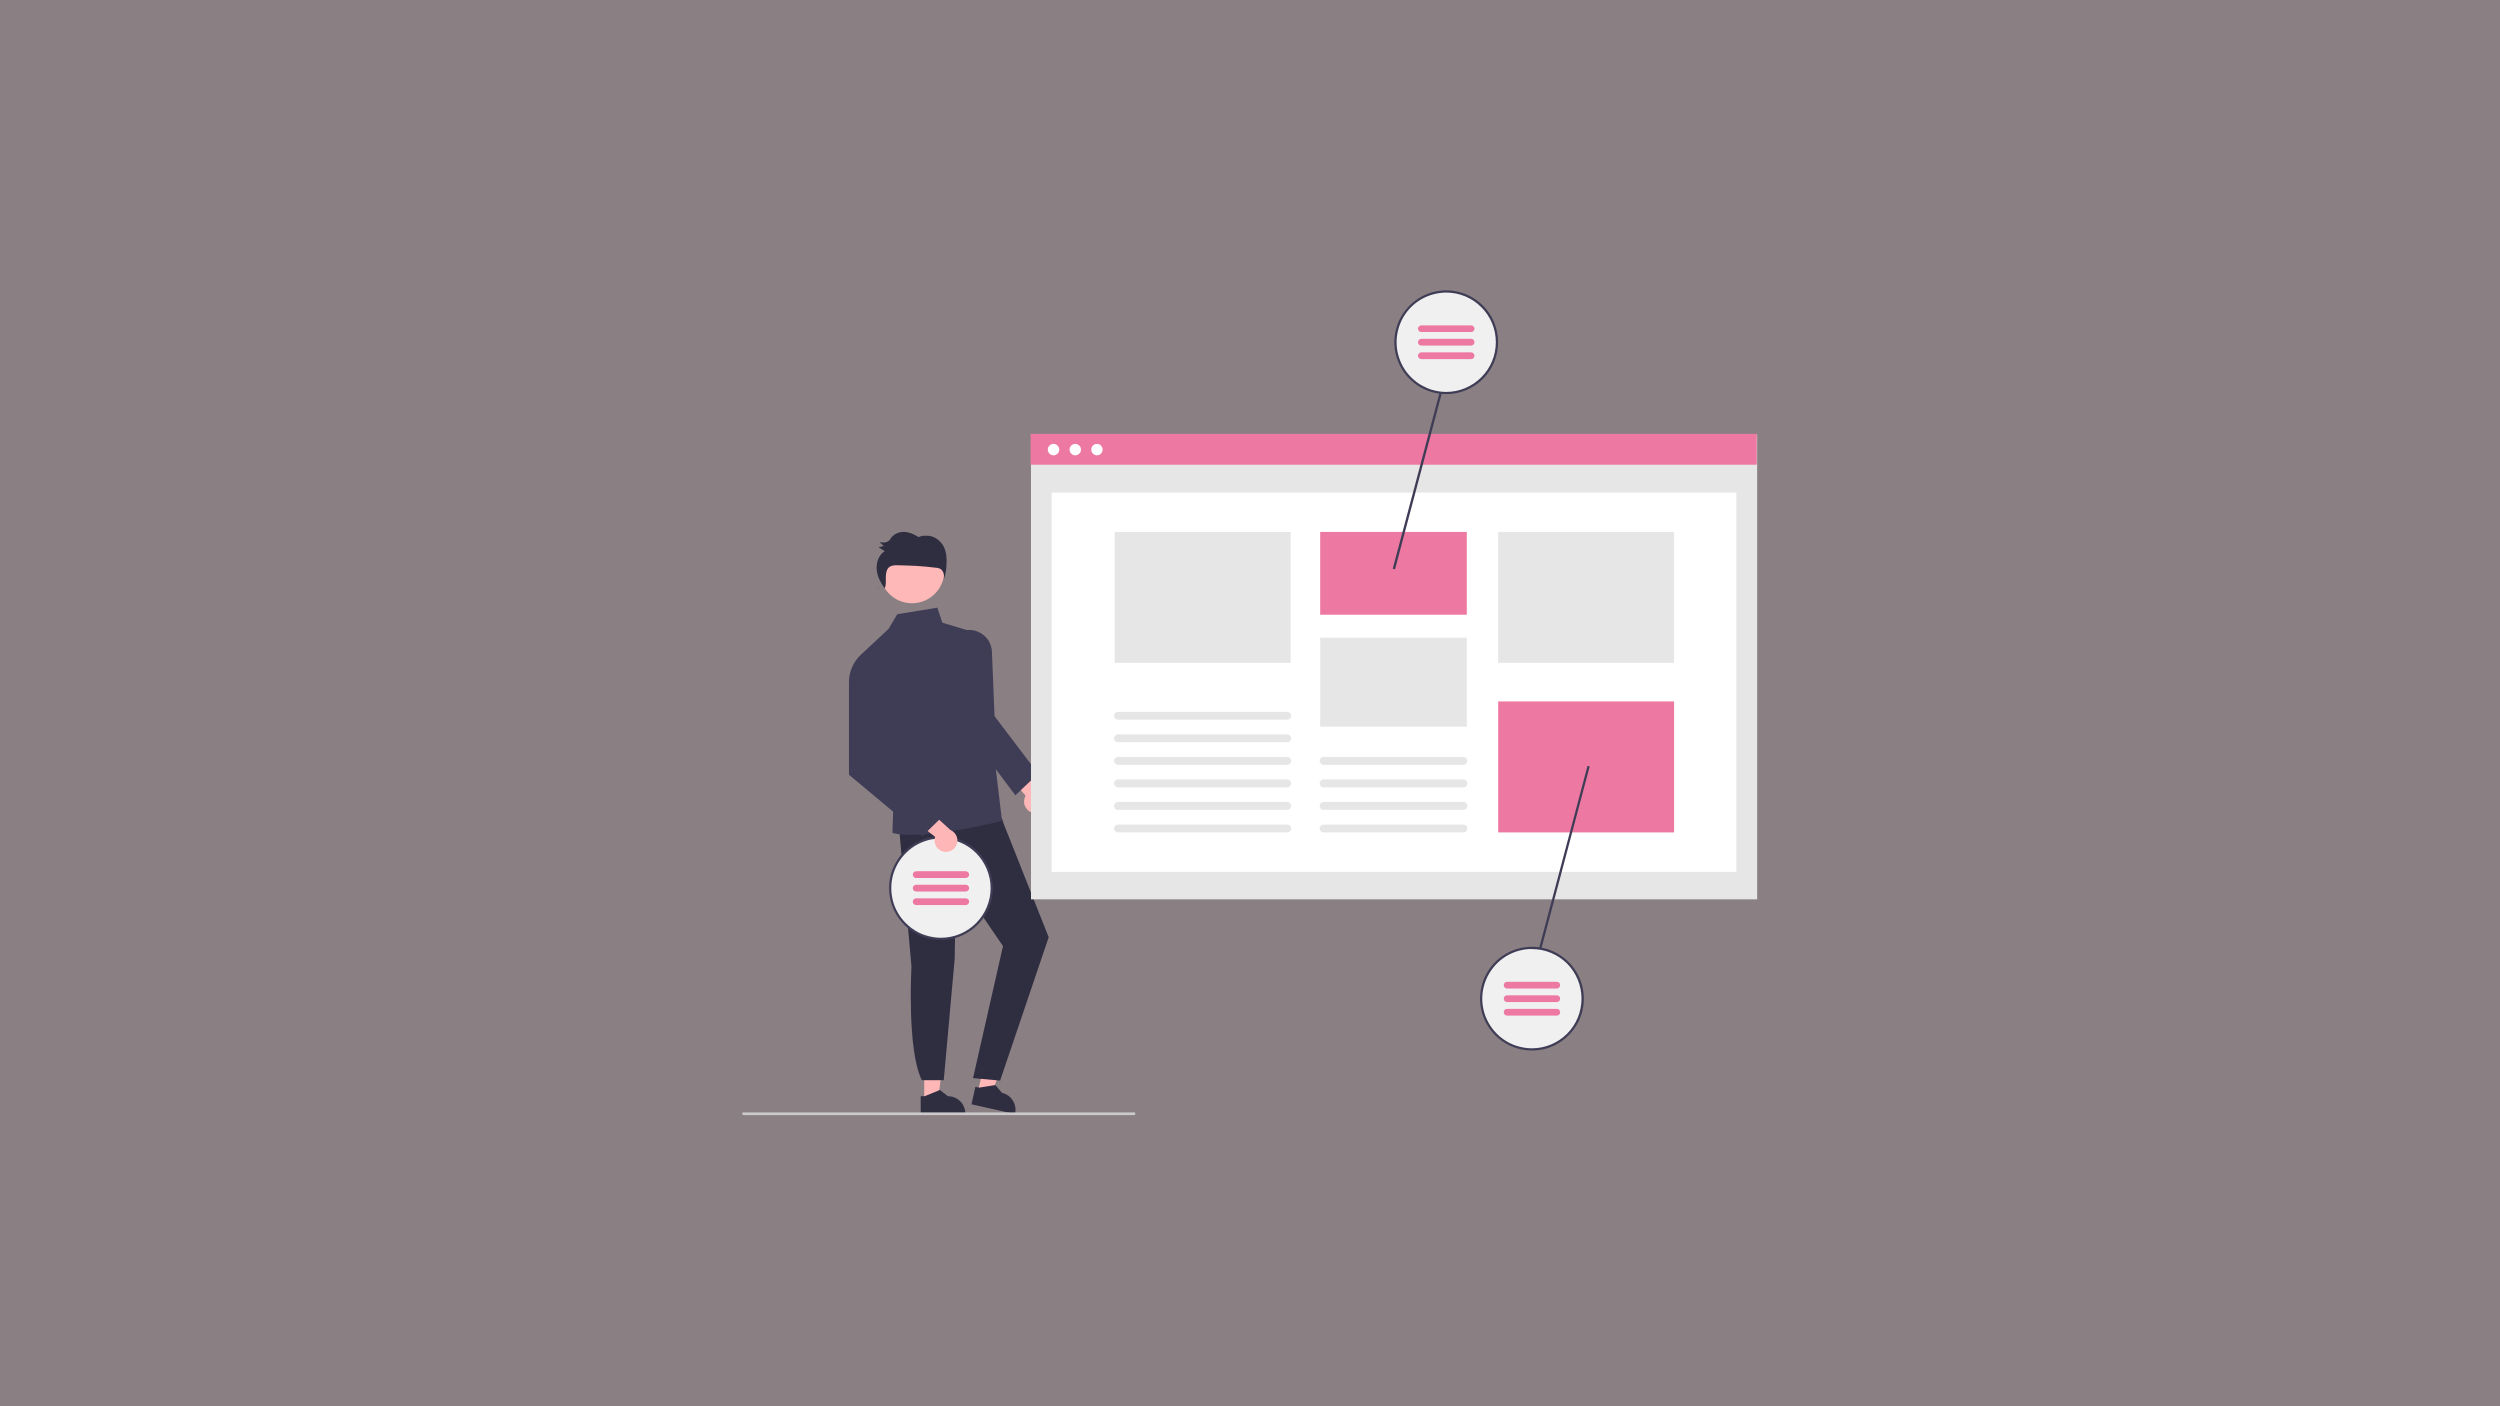 <svg version="1.2" xmlns="http://www.w3.org/2000/svg" viewBox="0 0 1920 1080" width="1920" height="1080">
	<rect x="0" y="0" width="1920" height="1080" fill="#808080" stroke="none"/>
	<title>why-every-branding-agency-should-have-a-web-development-partner-svg</title>
	<style>
		.s0 { fill: #ed78a1 } 
		.s1 { fill: #ffb6b6 } 
		.s2 { fill: #2f2e41 } 
		.s3 { fill: #ffb8b8 } 
		.s4 { fill: #3f3d56 } 
		.s5 { fill: #f0f0f0 } 
		.s6 { fill: #e6e6e6 } 
		.s7 { fill: #ffffff } 
		.s8 { fill: #cacaca } 
	</style>
	<g id="Group" style="opacity: .1">
		<path id="Rectangle" class="s0" d="m0 0h1920v1080h-1920z"/>
	</g>
	<g id="Folder 1">
		<path class="s1" d="m792.1 623.8c-1.2-0.4-2.3-1.1-3.1-2-0.9-0.9-1.6-2-2-3.2-0.5-1.2-0.6-2.5-0.5-3.8 0.1-1.2 0.5-2.5 1.2-3.6l-20-23.6 16-1.9 16.5 22.7c1.8 1.2 3 3.1 3.5 5.1 0.6 2.1 0.3 4.3-0.7 6.2-1 1.9-2.7 3.4-4.7 4.1-2 0.8-4.2 0.8-6.2 0z"/>
		<path class="s1" d="m709.8 845.3h10.6l5.1-40.9h-15.7v40.9z"/>
		<path class="s2" d="m707.1 841.9h3l11.7-4.8 6.2 4.8c1.8 0 3.5 0.3 5.1 1 1.7 0.7 3.1 1.6 4.4 2.9 1.2 1.2 2.2 2.7 2.8 4.3 0.7 1.6 1.1 3.4 1.1 5.1v0.4h-34.3z"/>
		<path class="s1" d="m751 838.7l10.3 2.3 14-38.9-15.3-3.4-9 40z"/>
		<path class="s2" d="m749.1 834.7l2.9 0.6 12.4-2 5.1 6c1.7 0.4 3.3 1.1 4.8 2.1 1.4 1 2.6 2.3 3.5 3.8 1 1.4 1.6 3.1 1.9 4.8 0.3 1.7 0.3 3.5-0.1 5.2l-0.1 0.4-33.4-7.5z"/>
		<path class="s2" d="m690.4 634.7l9.6 107.5c0 0-3.6 64.6 8 87.4h16.8l8.4-93.3 1-62.5 36.1 52.8-23 101.4 20.8 1.9 37.3-110.1-41-103.4z"/>
		<path class="s3" d="m700.4 463.3c-13.7 0-24.7-11.1-24.7-24.7 0-13.7 11-24.8 24.7-24.8 13.7 0 24.8 11.1 24.8 24.8 0 13.6-11.1 24.7-24.8 24.7z"/>
		<path class="s4" d="m752.4 486.9l-28.7-8.7-3.8-11.5-30.8 5-6.6 11.2-21.2 19.8 24.9 112.4-0.8 24.5c0 0 15.9 7.2 84.9-9.3 0.9-0.2-0.9-1.1-0.9-1.1z"/>
		<path class="s4" d="m779.8 610.8l-33.8-45.1-9.5-80.1 0.2-0.1c2.7-1.3 5.5-1.8 8.4-1.7 2.9 0.1 5.7 1 8.2 2.5 2.5 1.5 4.6 3.5 6.1 6 1.4 2.5 2.3 5.4 2.4 8.2l2 49.5 33.5 44.2z"/>
		<path class="s2" d="m674.7 452.6q-0.3-0.3-0.5-0.7-0.1 0.2-0.2 0.4z"/>
		<path class="s2" d="m725.1 420.4q-0.6-1.3-1.5-2.5-0.8-1.2-1.9-2.2-1.1-1.1-2.3-1.9-1.2-0.8-2.6-1.4-1.3-0.5-2.8-0.8-1.4-0.2-2.8-0.2-1.5 0-2.9 0.2-1.5 0.3-2.8 0.9c-3.3-2.1-6.9-3.7-10.7-4-3.9-0.2-7.9 1.3-10.3 4.4q-0.2 0.3-0.4 0.6-0.2 0.3-0.4 0.6-0.3 0.3-0.5 0.6-0.2 0.2-0.5 0.5c-1.9 1.8-4.8 1.5-7.3 1.2q1.7 1.4 3.4 2.9-2 0.5-4.1 1 2.4 1.5 4.8 3c-4.6 2.7-6.7 8.8-6.2 14.3 0.5 5.3 3.1 10 6.1 14.3 1.2-2.5 0.9-5.6 0.9-8.4 0-3.1 0.5-6.5 2.9-8.2 1.7-1.1 3.8-1.2 5.7-1.2q3.8 0.1 7.5 0.2 3.7 0.1 7.4 0.3 3.7 0.3 7.5 0.6 3.7 0.3 7.4 0.8 0.5 0 1 0.1 0.5 0.1 0.9 0.2 0.5 0.2 1 0.3 0.4 0.2 0.9 0.5c2.2 1.5 2.6 4.6 2.8 7.2q0.4-1.6 0.7-3.3 0.4-1.7 0.6-3.4 0.2-1.7 0.3-3.4 0.1-1.8 0.1-3.5 0-1.3-0.1-2.6-0.1-1.3-0.3-2.6-0.3-1.3-0.6-2.6-0.4-1.2-0.9-2.5z"/>
		<path class="s5" d="m722.6 721.1c-21.5 0-38.9-17.5-38.9-39 0-21.6 17.4-39 38.9-39 21.6 0 39 17.4 39 39 0 21.5-17.4 39-39 39z"/>
		<path fill-rule="evenodd" class="s4" d="m754.9 658.8c7.5 10.3 9.6 23.7 5.6 35.8-4.1 12.2-13.7 21.6-25.9 25.5-12.2 3.8-25.5 1.6-35.8-6.1q-1-0.8-2-1.6c-5.6-4.8-9.8-11.1-12.1-18.1-2.2-7-2.5-14.5-0.8-21.7 1.8-7.1 5.5-13.7 10.7-18.9 5.3-5.2 11.9-8.8 19.1-10.4q1.4-0.4 3-0.6 0.7-0.1 1.4-0.2 0.8-0.1 1.5-0.1 0.8-0.1 1.5-0.1 0.8-0.1 1.5-0.1c12.8 0 24.9 6.2 32.3 16.6zm-5.3 50.2c7.1-7.1 11.2-16.8 11.2-26.9 0-10.1-4.1-19.8-11.2-27-7.2-7.1-16.8-11.1-27-11.1q-0.5 0-1.1 0-0.6 0-1.2 0-0.6 0.1-1.2 0.1-0.5 0.1-1.1 0.2-1.5 0.1-2.9 0.4c-7.1 1.5-13.5 4.8-18.7 9.8-5.2 4.9-8.9 11.2-10.7 18.1-1.8 7-1.5 14.3 0.6 21.1 2.2 6.8 6.3 12.9 11.8 17.5q1 0.8 2 1.6 2.5 1.8 5.1 3.2 2.7 1.4 5.6 2.3 2.9 0.9 5.8 1.4 3 0.5 6 0.5c10.2 0 19.8-4 27-11.2z"/>
		<path class="s0" d="m741.7 674.3h-38.1c-1.4 0-2.6-1.2-2.6-2.6 0-1.4 1.2-2.6 2.6-2.6h38.1c1.4 0 2.6 1.2 2.6 2.6 0 1.4-1.2 2.6-2.6 2.6z"/>
		<path class="s0" d="m741.7 684.7h-38.1c-1.4 0-2.6-1.2-2.6-2.6 0-1.5 1.2-2.6 2.6-2.6h38.1c1.4 0 2.6 1.1 2.6 2.6 0 1.4-1.2 2.6-2.6 2.6z"/>
		<path class="s0" d="m741.7 695.1h-38.1c-1.4 0-2.6-1.2-2.6-2.6 0-1.5 1.2-2.6 2.6-2.6h38.1c1.4 0 2.6 1.1 2.6 2.6 0 1.4-1.2 2.6-2.6 2.6z"/>
		<path class="s1" d="m725.1 654.2c-1.2-0.2-2.4-0.7-3.5-1.4-1-0.7-1.9-1.6-2.6-2.7-0.6-1.1-1.1-2.3-1.2-3.6-0.1-1.3 0-2.6 0.4-3.8l-24.4-19 15.3-5.2 20.8 18.9c2 0.9 3.6 2.4 4.5 4.3 1 2 1.1 4.2 0.6 6.2-0.6 2.1-2 3.9-3.8 5-1.8 1.2-3.9 1.6-6.1 1.3z"/>
		<path class="s4" d="m676.3 502.3l-15 0.4q-2.2 2-4 4.5-1.7 2.4-2.9 5.2-1.2 2.7-1.8 5.7-0.6 2.9-0.6 5.9v71l56.4 47.1 18.2-17.7-41.9-45.7z"/>
		<path class="s6" d="m1349.5 333.5v357.2h-557.7v-357.2z"/>
		<path class="s7" d="m1333.5 378.3v291.3h-525.8v-291.3z"/>
		<path class="s0" d="m1349.2 333.2v23.7h-557.7v-23.7z"/>
		<path class="s7" d="m809.1 349.7c-2.4 0-4.4-2-4.4-4.4 0-2.4 2-4.4 4.4-4.4 2.4 0 4.4 2 4.4 4.4 0 2.4-2 4.4-4.4 4.4z"/>
		<path class="s7" d="m825.8 349.7c-2.4 0-4.4-2-4.4-4.4 0-2.4 2-4.4 4.4-4.4 2.4 0 4.4 2 4.4 4.4 0 2.4-2 4.4-4.4 4.4z"/>
		<path class="s7" d="m842.5 349.7c-2.5 0-4.4-2-4.4-4.4 0-2.4 1.9-4.4 4.4-4.4 2.4 0 4.3 2 4.3 4.4 0 2.4-1.9 4.4-4.3 4.4z"/>
		<path class="s0" d="m1126.5 408.5v63.6h-112.6v-63.6z"/>
		<path class="s6" d="m1126.5 489.7v68.4h-112.6v-68.4z"/>
		<path class="s6" d="m1285.7 408.5v100.6h-135.1v-100.6z"/>
		<path class="s0" d="m1285.7 538.7v100.6h-135.1v-100.6z"/>
		<path class="s6" d="m991.2 408.5v100.6h-135.1v-100.6z"/>
		<path class="s4" d="m1108.1 292l-38.5 144.8 1.8 0.4 38.1-143.4-1.4-1.8z"/>
		<path class="s4" d="m1219.2 588.2l-38.1 143.4 1.4 1.8 38.4-144.8-1.7-0.4z"/>
		<path class="s6" d="m988.6 570h-130c-0.8 0-1.5-0.3-2.1-0.8-0.6-0.6-0.9-1.4-0.9-2.2 0-0.8 0.3-1.6 0.9-2.1 0.6-0.6 1.3-0.9 2.1-0.9h130c0.8 0 1.5 0.3 2.1 0.9 0.6 0.5 0.9 1.3 0.9 2.1 0 0.8-0.3 1.6-0.9 2.2-0.6 0.5-1.3 0.8-2.1 0.8z"/>
		<path class="s6" d="m988.6 552.7h-130c-0.8 0-1.5-0.3-2.1-0.9-0.6-0.5-0.9-1.3-0.9-2.1 0-0.8 0.3-1.6 0.9-2.2 0.6-0.5 1.3-0.8 2.1-0.8h130c0.8 0 1.5 0.3 2.1 0.8 0.6 0.6 0.9 1.4 0.9 2.2 0 0.8-0.3 1.6-0.9 2.1-0.6 0.6-1.3 0.9-2.1 0.9z"/>
		<path class="s6" d="m988.6 587.4h-130c-0.8 0-1.5-0.4-2.1-0.9-0.6-0.6-0.9-1.4-0.9-2.2 0-0.8 0.3-1.5 0.9-2.1 0.6-0.6 1.3-0.9 2.1-0.9h130c0.8 0 1.5 0.3 2.1 0.9 0.6 0.6 0.9 1.3 0.9 2.1 0 0.8-0.3 1.6-0.9 2.2-0.6 0.5-1.3 0.9-2.1 0.9z"/>
		<path class="s6" d="m988.6 604.7h-130c-0.8 0-1.5-0.3-2.1-0.9-0.6-0.6-0.9-1.3-0.9-2.1 0-0.8 0.3-1.6 0.9-2.2 0.6-0.6 1.3-0.9 2.1-0.9h130c0.8 0 1.5 0.3 2.1 0.9 0.6 0.6 0.9 1.4 0.9 2.2 0 0.8-0.3 1.5-0.9 2.1-0.6 0.6-1.3 0.9-2.1 0.9z"/>
		<path class="s6" d="m988.6 622h-130c-0.8 0-1.5-0.3-2.1-0.9-0.6-0.5-0.9-1.3-0.9-2.1 0-0.8 0.3-1.6 0.9-2.2 0.6-0.5 1.3-0.9 2.1-0.9h130c0.8 0 1.5 0.4 2.1 0.9 0.6 0.6 0.9 1.4 0.9 2.2 0 0.8-0.3 1.6-0.9 2.1-0.6 0.6-1.3 0.9-2.1 0.9z"/>
		<path class="s6" d="m988.6 639.3h-130c-0.8 0-1.5-0.3-2.1-0.9-0.6-0.5-0.9-1.3-0.9-2.1 0-0.8 0.3-1.6 0.9-2.1 0.6-0.6 1.3-0.9 2.1-0.9h130c0.8 0 1.5 0.3 2.1 0.9 0.6 0.5 0.9 1.3 0.9 2.1 0 0.8-0.3 1.6-0.9 2.1-0.6 0.6-1.3 0.9-2.1 0.9z"/>
		<path class="s6" d="m1123.9 587.4h-107.4c-0.8 0-1.6-0.4-2.1-0.9-0.6-0.6-0.9-1.4-0.9-2.2 0-0.8 0.3-1.5 0.9-2.1 0.5-0.6 1.3-0.9 2.1-0.9h107.4c0.8 0 1.6 0.3 2.2 0.9 0.5 0.6 0.8 1.3 0.8 2.1 0 0.8-0.3 1.6-0.8 2.2-0.6 0.5-1.4 0.9-2.2 0.9z"/>
		<path class="s6" d="m1123.9 604.7h-107.4c-0.8 0-1.6-0.3-2.1-0.9-0.6-0.6-0.9-1.3-0.9-2.1 0-0.8 0.3-1.6 0.9-2.2 0.5-0.6 1.3-0.9 2.1-0.9h107.4c0.8 0 1.6 0.3 2.2 0.9 0.5 0.6 0.8 1.4 0.8 2.2 0 0.8-0.3 1.5-0.8 2.1-0.6 0.6-1.4 0.9-2.2 0.9z"/>
		<path class="s6" d="m1123.9 622h-107.4c-0.8 0-1.6-0.3-2.1-0.9-0.6-0.5-0.9-1.3-0.9-2.1 0-0.8 0.3-1.6 0.9-2.2 0.5-0.5 1.3-0.9 2.1-0.9h107.4c0.8 0 1.6 0.4 2.2 0.9 0.5 0.6 0.8 1.4 0.8 2.2 0 0.8-0.3 1.6-0.8 2.1-0.6 0.6-1.4 0.9-2.2 0.9z"/>
		<path class="s6" d="m1123.9 639.3h-107.4c-0.8 0-1.6-0.3-2.1-0.9-0.6-0.5-0.9-1.3-0.9-2.1 0-0.8 0.3-1.6 0.9-2.1 0.5-0.6 1.3-0.9 2.1-0.9h107.4c0.8 0 1.6 0.3 2.2 0.9 0.5 0.5 0.8 1.3 0.8 2.1 0 0.8-0.3 1.6-0.8 2.1-0.6 0.6-1.4 0.9-2.2 0.9z"/>
		<path class="s5" d="m1110.7 301.8c-21.6 0-39-17.4-39-39 0-21.5 17.4-38.9 39-38.9 21.6 0 39 17.4 39 38.9 0 21.6-17.4 39-39 39z"/>
		<path fill-rule="evenodd" class="s4" d="m1143 239.5c7.5 10.4 9.5 23.7 5.5 35.9-4 12.1-13.6 21.6-25.8 25.4-12.2 3.9-25.5 1.6-35.8-6q-1.1-0.8-2-1.7c-5.7-4.7-9.8-11-12.1-18-2.3-7-2.6-14.6-0.8-21.7 1.7-7.2 5.5-13.7 10.7-18.9 5.3-5.2 11.8-8.8 19-10.5q1.5-0.3 3-0.5 0.8-0.2 1.5-0.2 0.7-0.1 1.5-0.2 0.7 0 1.5-0.1 0.7 0 1.5 0c12.8 0 24.8 6.1 32.3 16.5zm-5.4 50.3c7.2-7.2 11.2-16.8 11.2-27 0-10.1-4-19.8-11.2-26.9-7.1-7.2-16.8-11.2-26.9-11.2q-0.6 0-1.2 0-0.6 0.1-1.1 0.1-0.6 0-1.2 0.1-0.6 0-1.2 0.1-1.4 0.2-2.9 0.5c-7 1.4-13.5 4.8-18.7 9.7-5.2 5-8.9 11.3-10.6 18.2-1.8 6.9-1.6 14.2 0.6 21 2.2 6.9 6.2 12.9 11.7 17.5q1 0.9 2.1 1.7 2.4 1.8 5.1 3.1 2.7 1.4 5.5 2.4 2.9 0.9 5.9 1.4 3 0.5 6 0.5c10.1 0 19.8-4.1 26.9-11.2z"/>
		<path class="s0" d="m1129.8 255h-38.2c-1.4 0-2.6-1.1-2.6-2.5 0-1.5 1.2-2.6 2.6-2.6h38.2c1.4 0 2.6 1.1 2.6 2.6 0 1.4-1.2 2.5-2.6 2.5z"/>
		<path class="s0" d="m1129.8 265.4h-38.2c-1.4 0-2.6-1.1-2.6-2.6 0-1.4 1.2-2.6 2.6-2.6h38.2c1.4 0 2.6 1.2 2.6 2.6 0 1.5-1.2 2.6-2.6 2.6z"/>
		<path class="s0" d="m1129.8 275.8h-38.2c-1.4 0-2.6-1.1-2.6-2.6 0-1.4 1.2-2.6 2.6-2.6h38.2c1.4 0 2.6 1.2 2.6 2.6 0 1.5-1.2 2.6-2.6 2.6z"/>
		<path class="s5" d="m1176.5 805.9c-21.5 0-38.9-17.4-38.9-38.9 0-21.6 17.4-39 38.9-39 21.6 0 39 17.4 39 39 0 21.5-17.4 38.9-39 38.9z"/>
		<path fill-rule="evenodd" class="s4" d="m1208.8 743.6c7.5 10.4 9.6 23.8 5.6 35.9-4.1 12.1-13.7 21.6-25.9 25.5-12.2 3.8-25.5 1.5-35.8-6.1q-1-0.8-2-1.6c-5.6-4.8-9.8-11.1-12.1-18.1-2.3-7-2.5-14.5-0.8-21.7 1.8-7.2 5.5-13.7 10.7-18.9 5.3-5.2 11.9-8.8 19.1-10.5q1.4-0.3 2.9-0.5 0.8-0.1 1.5-0.2 0.8-0.1 1.5-0.2 0.8 0 1.5 0 0.8-0.1 1.5-0.1c12.8 0 24.8 6.2 32.3 16.5zm-5.3 50.3c7.1-7.1 11.1-16.8 11.1-26.9 0-10.1-4-19.8-11.1-27-7.2-7.1-16.9-11.1-27-11.1q-0.6 0-1.1 0-0.6 0-1.2 0-0.6 0.1-1.2 0.1-0.6 0.1-1.1 0.1-1.5 0.2-3 0.5c-7 1.4-13.4 4.8-18.6 9.7-5.2 5-8.9 11.3-10.7 18.2-1.8 6.9-1.6 14.2 0.6 21.1 2.2 6.8 6.3 12.8 11.7 17.5q1 0.8 2.1 1.6 2.4 1.8 5.1 3.2 2.7 1.4 5.6 2.3 2.8 0.9 5.8 1.4 3 0.5 6 0.5c10.1 0 19.8-4 27-11.2z"/>
		<path class="s0" d="m1195.6 759.2h-38.1c-1.5 0-2.6-1.2-2.6-2.6 0-1.5 1.1-2.6 2.6-2.6h38.1c1.4 0 2.6 1.1 2.6 2.6 0 1.4-1.2 2.6-2.6 2.6z"/>
		<path class="s0" d="m1195.6 769.6h-38.1c-1.5 0-2.6-1.2-2.6-2.6 0-1.5 1.1-2.6 2.6-2.6h38.1c1.4 0 2.6 1.1 2.6 2.6 0 1.4-1.2 2.6-2.6 2.6z"/>
		<path class="s0" d="m1195.6 780h-38.1c-1.5 0-2.6-1.2-2.6-2.6 0-1.5 1.1-2.6 2.6-2.6h38.1c1.4 0 2.6 1.1 2.6 2.6 0 1.4-1.2 2.6-2.6 2.6z"/>
		<path class="s8" d="m871 856.4h-300q-0.4-0.1-0.7-0.3-0.3-0.4-0.3-0.8 0-0.4 0.3-0.7 0.3-0.3 0.7-0.3h300q0.4 0 0.7 0.3 0.3 0.3 0.3 0.7 0 0.4-0.3 0.8-0.3 0.2-0.7 0.3z"/>
	</g>
</svg>
